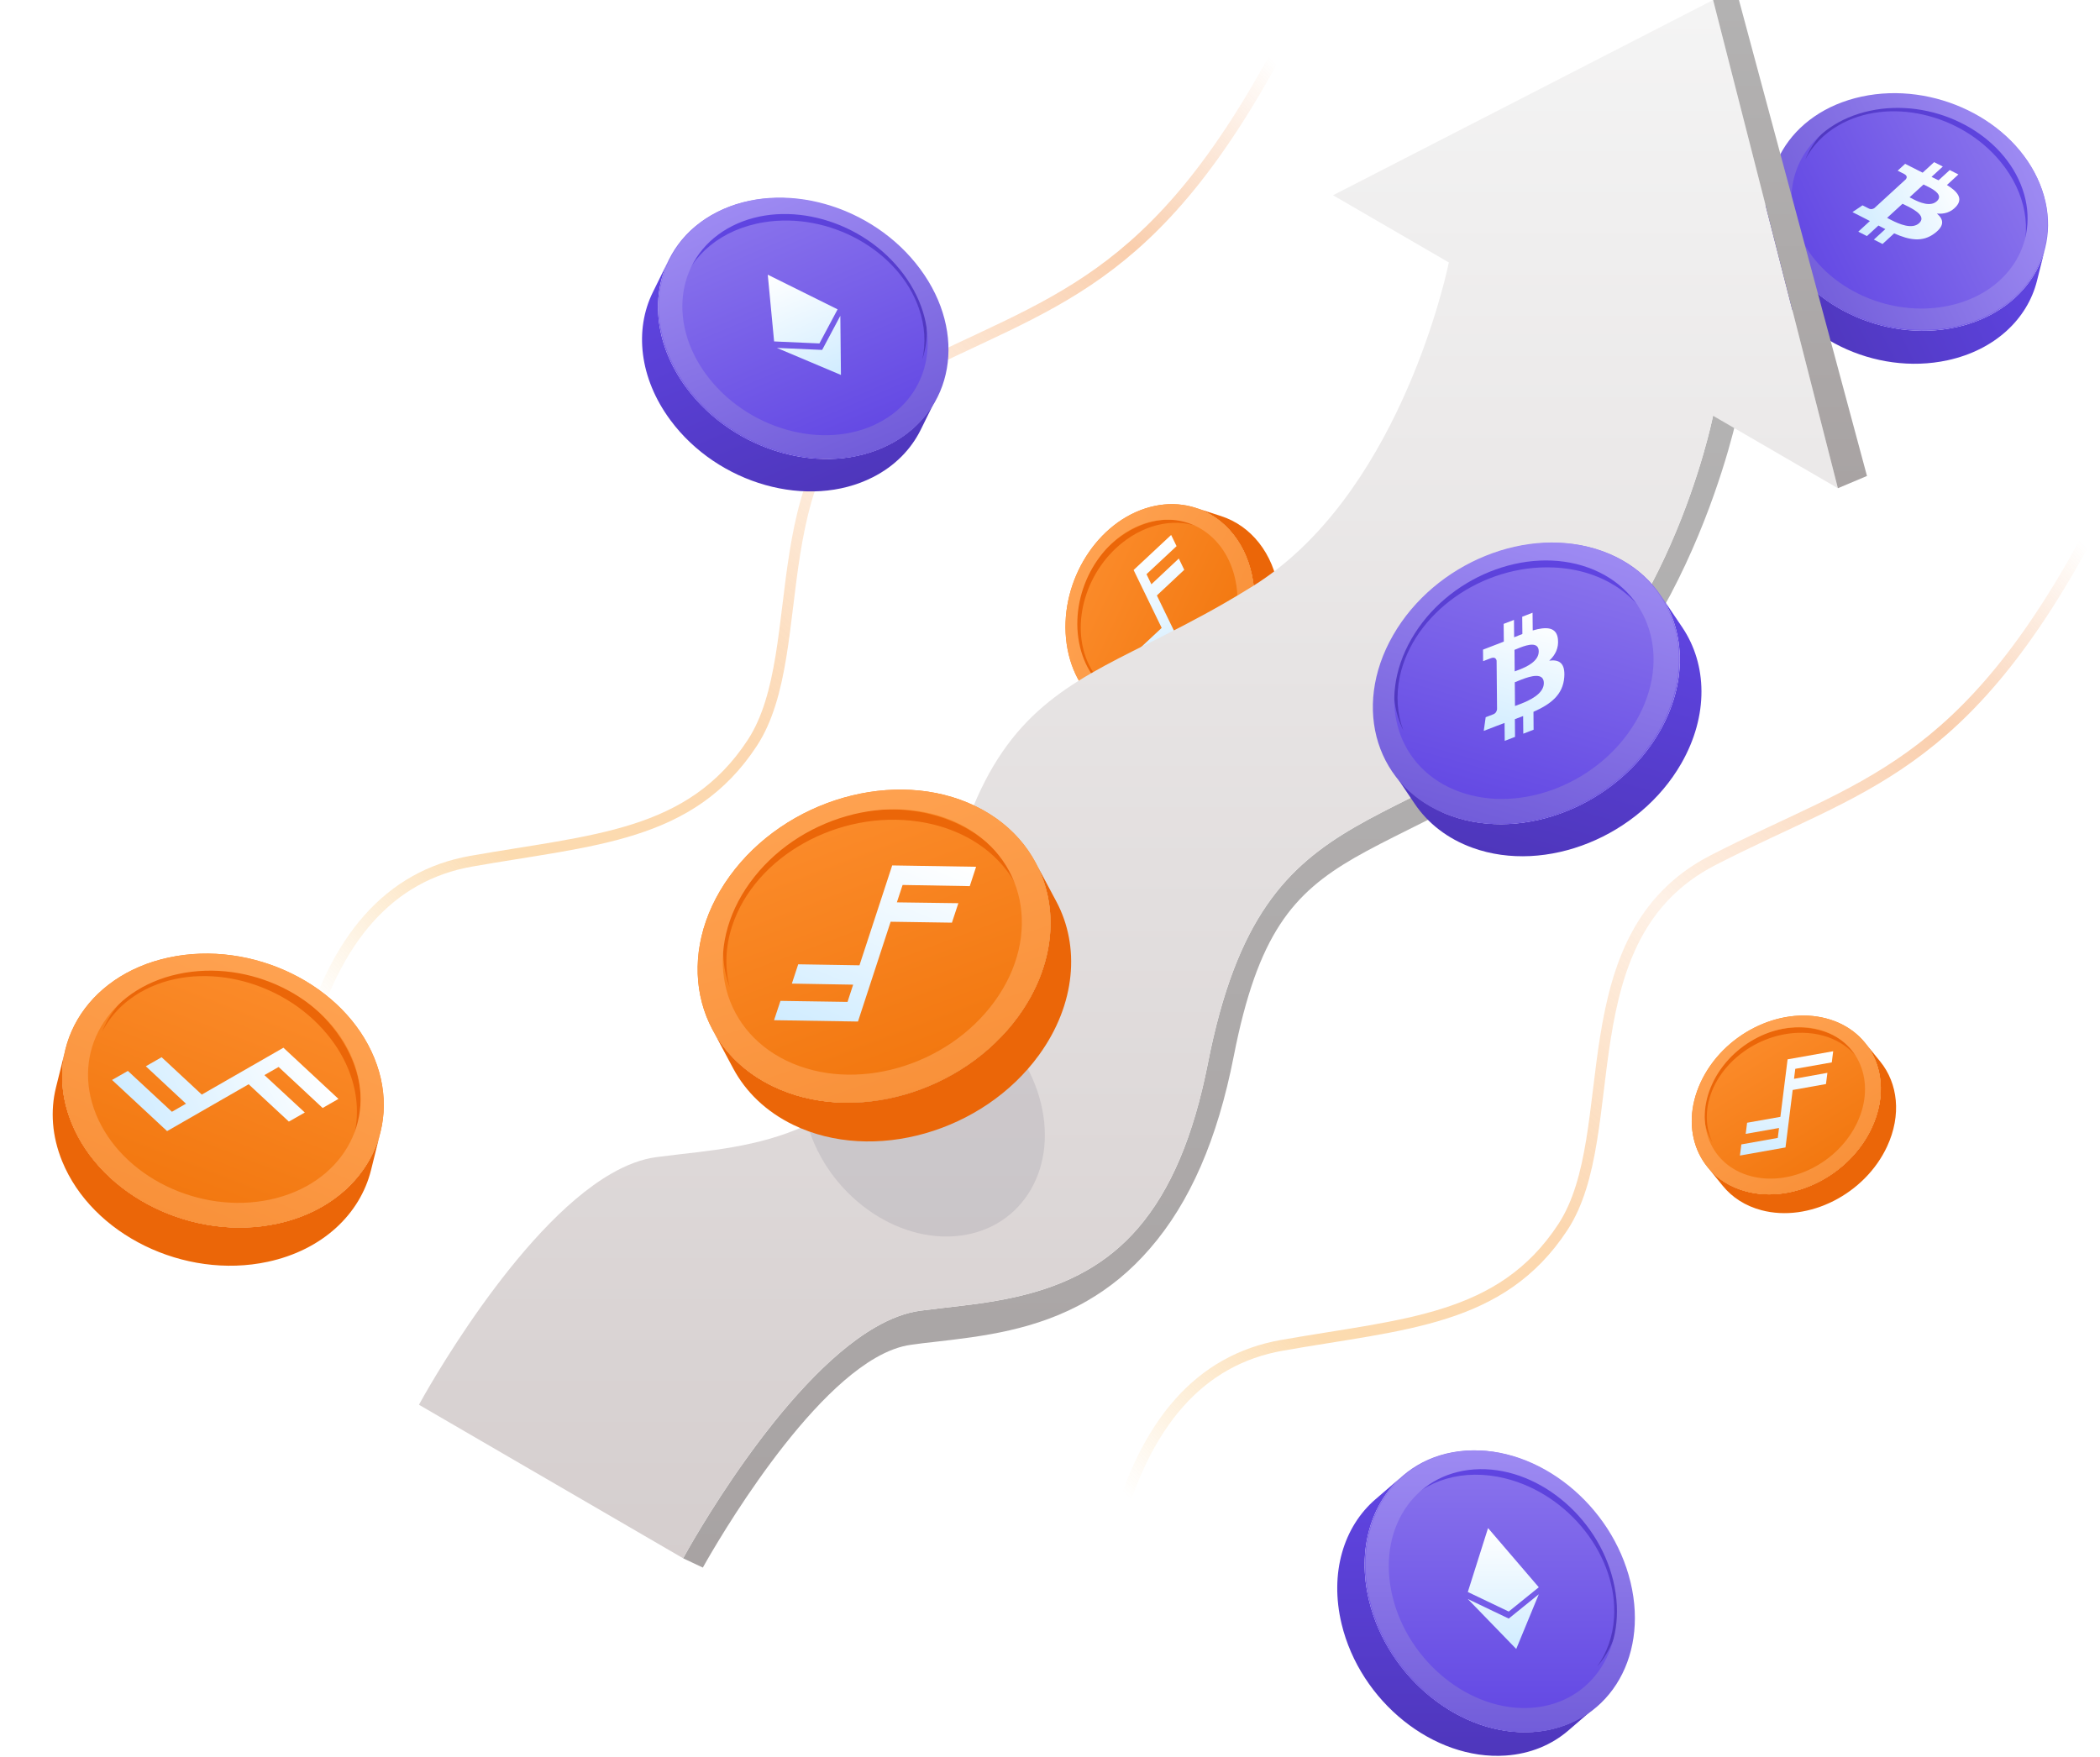<?xml version="1.0" encoding="UTF-8"?>
<svg width="386px" height="323px" viewBox="0 0 386 323" version="1.1" xmlns="http://www.w3.org/2000/svg" xmlns:xlink="http://www.w3.org/1999/xlink">
    <title>Fluctuating Yields</title>
    <defs>
        <linearGradient x1="2.812%" y1="98.101%" x2="97.188%" y2="0%" id="linearGradient-1">
            <stop stop-color="#F79F13" stop-opacity="0" offset="0%"></stop>
            <stop stop-color="#F69515" offset="18.416%"></stop>
            <stop stop-color="#F68A16" offset="36.521%"></stop>
            <stop stop-color="#F57D18" stop-opacity="0.301" offset="58.855%"></stop>
            <stop stop-color="#EF700F" offset="82.798%"></stop>
            <stop stop-color="#EB6608" stop-opacity="0" offset="100%"></stop>
        </linearGradient>
        <linearGradient x1="50%" y1="0%" x2="50%" y2="100%" id="linearGradient-2">
            <stop stop-color="#6045E3" offset="0%"></stop>
            <stop stop-color="#4E36BB" offset="100%"></stop>
        </linearGradient>
        <linearGradient x1="50%" y1="0%" x2="50%" y2="100%" id="linearGradient-3">
            <stop stop-color="#8C76ED" offset="0%"></stop>
            <stop stop-color="#6045E3" offset="100%"></stop>
        </linearGradient>
        <linearGradient x1="50%" y1="0.973%" x2="50%" y2="100%" id="linearGradient-4">
            <stop stop-color="#FFFFFF" offset="0%"></stop>
            <stop stop-color="#D0ECFF" offset="100%"></stop>
        </linearGradient>
        <linearGradient x1="50%" y1="0%" x2="50%" y2="100%" id="linearGradient-5">
            <stop stop-color="#6045E3" offset="0%"></stop>
            <stop stop-color="#4E36BB" offset="100%"></stop>
        </linearGradient>
        <linearGradient x1="50%" y1="0%" x2="50%" y2="100%" id="linearGradient-6">
            <stop stop-color="#9E8BF3" offset="0%"></stop>
            <stop stop-color="#715CD9" offset="100%"></stop>
        </linearGradient>
        <linearGradient x1="1.616%" y1="0%" x2="98.384%" y2="100%" id="linearGradient-7">
            <stop stop-color="#FF9335" offset="0%"></stop>
            <stop stop-color="#EE6F04" offset="100%"></stop>
        </linearGradient>
        <linearGradient x1="18.663%" y1="11.89%" x2="98.384%" y2="100%" id="linearGradient-8">
            <stop stop-color="#FFA352" offset="0%"></stop>
            <stop stop-color="#F78C33" offset="100%"></stop>
        </linearGradient>
        <linearGradient x1="50%" y1="0.973%" x2="50%" y2="100%" id="linearGradient-9">
            <stop stop-color="#FFFFFF" offset="0%"></stop>
            <stop stop-color="#D0ECFF" offset="100%"></stop>
        </linearGradient>
        <linearGradient x1="1.616%" y1="0%" x2="98.384%" y2="100%" id="linearGradient-10">
            <stop stop-color="#FF9335" offset="0%"></stop>
            <stop stop-color="#EE6F04" offset="100%"></stop>
        </linearGradient>
        <linearGradient x1="18.663%" y1="11.89%" x2="98.384%" y2="100%" id="linearGradient-11">
            <stop stop-color="#FFA352" offset="0%"></stop>
            <stop stop-color="#F78C33" offset="100%"></stop>
        </linearGradient>
        <linearGradient x1="50%" y1="0.973%" x2="50%" y2="100%" id="linearGradient-12">
            <stop stop-color="#FFFFFF" offset="0%"></stop>
            <stop stop-color="#D0ECFF" offset="100%"></stop>
        </linearGradient>
        <linearGradient x1="50%" y1="0.973%" x2="50%" y2="100%" id="linearGradient-13">
            <stop stop-color="#B3B2B2" offset="0%"></stop>
            <stop stop-color="#A8A3A3" offset="100%"></stop>
        </linearGradient>
        <linearGradient x1="50%" y1="0.973%" x2="50%" y2="100%" id="linearGradient-14">
            <stop stop-color="#F4F4F4" offset="0%"></stop>
            <stop stop-color="#D5CECE" offset="100%"></stop>
        </linearGradient>
        <path d="M237.878,0 L260.815,89.754 L237.869,76.434 C237.523,78.236 228.829,119.143 201.872,135.958 C200.142,137.04 198.461,138.046 196.821,138.99 C191.502,142.063 186.658,144.482 182.249,146.681 C178.673,148.472 175.304,150.154 172.134,151.987 C159.546,159.257 150.258,168.733 145.022,195.472 C142.369,208.903 138.166,218.827 132.151,225.794 C129.326,229.081 126.178,231.569 122.863,233.485 C114.389,238.378 104.818,239.494 96.681,240.404 C95.138,240.583 93.684,240.769 92.23,240.948 C89.474,241.306 86.677,242.388 83.886,244.001 C66.372,254.118 49.395,284.943 48.561,286.473 L0,258.246 C0.834,256.716 17.811,225.89 35.325,215.774 C38.116,214.168 40.913,213.079 43.669,212.721 C45.123,212.542 46.577,212.363 48.12,212.177 C56.257,211.267 65.828,210.15 74.302,205.258 C77.616,203.342 80.765,200.854 83.59,197.567 C89.605,190.6 93.808,180.676 96.461,167.245 C101.697,140.513 110.985,131.03 123.573,123.76 C126.743,121.934 130.112,120.245 133.688,118.453 C138.097,116.255 142.941,113.836 148.26,110.763 C149.9,109.819 151.581,108.812 153.311,107.73 C179.382,91.475 188.371,52.673 189.246,48.509 L189.291,48.292 C189.294,48.275 189.297,48.259 189.3,48.245 L168.02,35.897 L237.878,0 Z" id="path-15"></path>
        <filter x="-70.5%" y="-68.4%" width="241.1%" height="236.8%" filterUnits="objectBoundingBox" id="filter-17">
            <feGaussianBlur stdDeviation="10.485" in="SourceGraphic"></feGaussianBlur>
        </filter>
        <linearGradient x1="50%" y1="0.973%" x2="50%" y2="100%" id="linearGradient-18">
            <stop stop-color="#B3B2B2" offset="0%"></stop>
            <stop stop-color="#A8A3A3" offset="100%"></stop>
        </linearGradient>
        <linearGradient x1="50%" y1="0%" x2="50%" y2="100%" id="linearGradient-19">
            <stop stop-color="#6045E3" offset="0%"></stop>
            <stop stop-color="#4E36BB" offset="100%"></stop>
        </linearGradient>
        <linearGradient x1="50%" y1="0%" x2="50%" y2="100%" id="linearGradient-20">
            <stop stop-color="#8C76ED" offset="0%"></stop>
            <stop stop-color="#6045E3" offset="100%"></stop>
        </linearGradient>
        <linearGradient x1="50%" y1="0%" x2="50%" y2="100%" id="linearGradient-21">
            <stop stop-color="#6045E3" offset="0%"></stop>
            <stop stop-color="#4E36BB" offset="100%"></stop>
        </linearGradient>
        <linearGradient x1="50%" y1="0%" x2="50%" y2="100%" id="linearGradient-22">
            <stop stop-color="#9E8BF3" offset="0%"></stop>
            <stop stop-color="#715CD9" offset="100%"></stop>
        </linearGradient>
        <linearGradient x1="50%" y1="0.973%" x2="50%" y2="100%" id="linearGradient-23">
            <stop stop-color="#FFFFFF" offset="0%"></stop>
            <stop stop-color="#D0ECFF" offset="100%"></stop>
        </linearGradient>
        <linearGradient x1="1.616%" y1="0%" x2="98.384%" y2="100%" id="linearGradient-24">
            <stop stop-color="#FF9335" offset="0%"></stop>
            <stop stop-color="#EE6F04" offset="100%"></stop>
        </linearGradient>
        <linearGradient x1="18.663%" y1="11.89%" x2="98.384%" y2="100%" id="linearGradient-25">
            <stop stop-color="#FFA352" offset="0%"></stop>
            <stop stop-color="#F78C33" offset="100%"></stop>
        </linearGradient>
        <linearGradient x1="50%" y1="0.973%" x2="50%" y2="100%" id="linearGradient-26">
            <stop stop-color="#FFFFFF" offset="0%"></stop>
            <stop stop-color="#D0ECFF" offset="100%"></stop>
        </linearGradient>
        <linearGradient x1="1.562%" y1="0%" x2="98.438%" y2="100%" id="linearGradient-27">
            <stop stop-color="#FF9335" offset="0%"></stop>
            <stop stop-color="#EE6F04" offset="100%"></stop>
        </linearGradient>
        <linearGradient x1="18.628%" y1="11.89%" x2="98.438%" y2="100%" id="linearGradient-28">
            <stop stop-color="#FFA352" offset="0%"></stop>
            <stop stop-color="#F78C33" offset="100%"></stop>
        </linearGradient>
        <linearGradient x1="50%" y1="0.973%" x2="50%" y2="100%" id="linearGradient-29">
            <stop stop-color="#FFFFFF" offset="0%"></stop>
            <stop stop-color="#D0ECFF" offset="100%"></stop>
        </linearGradient>
        <linearGradient x1="50%" y1="0%" x2="50%" y2="100%" id="linearGradient-30">
            <stop stop-color="#6045E3" offset="0%"></stop>
            <stop stop-color="#4E36BB" offset="100%"></stop>
        </linearGradient>
        <linearGradient x1="50%" y1="0%" x2="50%" y2="100%" id="linearGradient-31">
            <stop stop-color="#8C76ED" offset="0%"></stop>
            <stop stop-color="#6045E3" offset="100%"></stop>
        </linearGradient>
        <linearGradient x1="50%" y1="0.973%" x2="50%" y2="100%" id="linearGradient-32">
            <stop stop-color="#FFFFFF" offset="0%"></stop>
            <stop stop-color="#D0ECFF" offset="100%"></stop>
        </linearGradient>
        <linearGradient x1="50%" y1="0%" x2="50%" y2="100%" id="linearGradient-33">
            <stop stop-color="#6045E3" offset="0%"></stop>
            <stop stop-color="#4E36BB" offset="100%"></stop>
        </linearGradient>
        <linearGradient x1="50%" y1="0%" x2="50%" y2="100%" id="linearGradient-34">
            <stop stop-color="#9E8BF3" offset="0%"></stop>
            <stop stop-color="#715CD9" offset="100%"></stop>
        </linearGradient>
    </defs>
    <g id="Page-1" stroke="none" stroke-width="1" fill="none" fill-rule="evenodd">
        <g id="Lending-images-v01" transform="translate(-213, -264)">
            <g id="Fluctuating-Yields" transform="translate(213, 264)">
                <path d="M205.058,281.677 C210.469,261.42 220.65,249.971 235.601,247.329 C258.028,243.366 275.934,242.885 287.269,225.593 C298.603,208.301 287.662,172.161 314.845,158.149 C342.028,144.137 360.94,141.914 384.793,96.664" id="Line" stroke="url(#linearGradient-1)" stroke-width="2" opacity="0.342" stroke-linecap="round"></path>
                <path d="M56.058,192.677 C61.469,172.42 71.65,160.971 86.601,158.329 C109.028,154.366 126.934,153.885 138.269,136.593 C149.603,119.301 138.662,83.161 165.845,69.149 C193.028,55.137 211.94,52.914 235.793,7.664" id="Line" stroke="url(#linearGradient-1)" stroke-width="2" opacity="0.342" stroke-linecap="round"></path>
                <g id="Coin-Bitcoinback" transform="translate(350.061, 42) scale(-1, 1) rotate(-64) translate(-350.061, -42) translate(324.061, 16)">
                    <path d="M45.166,43.66 L40.381,47.679 C37.478,50.117 33.744,51.66 29.415,51.95 C16.841,52.794 4.012,42.761 0.756,29.538 C-1.378,20.869 1.134,12.982 6.66,8.34 L11.444,4.321 C5.918,8.963 3.407,16.85 5.541,25.518 C8.797,38.742 21.626,48.775 34.199,47.931 C38.529,47.641 42.263,46.098 45.166,43.66" id="Depth-outer" fill="url(#linearGradient-2)" fill-rule="nonzero"></path>
                    <path d="M22.411,0.05 C34.983,-0.794 47.815,9.241 51.069,22.462 C54.325,35.685 46.771,47.088 34.199,47.931 C21.626,48.775 8.797,38.742 5.541,25.519 C2.286,12.297 9.838,0.894 22.411,0.05" id="Surface" fill="url(#linearGradient-3)" fill-rule="nonzero"></path>
                    <path d="M27.551,19.311 L28.54,22.649 C28.695,22.533 28.914,22.377 29.164,22.188 C30.223,21.387 31.835,19.99 31.385,18.46 C30.933,16.949 29.391,17.9 28.334,18.699 C28.014,18.941 27.739,19.169 27.551,19.311 M30.856,27.478 C32.126,26.518 34.087,24.843 33.586,23.154 C33.092,21.488 31.247,22.647 29.978,23.606 C29.596,23.895 29.265,24.166 29.041,24.336 L30.132,28.016 C30.312,27.879 30.566,27.698 30.856,27.478 M33.431,19.441 C34.905,18.793 36.041,19.096 36.502,21.35 C37.077,24.147 35.608,26.126 33.259,28.1 L34.078,30.875 L32.653,31.953 L31.842,29.215 C31.774,29.267 31.705,29.319 31.637,29.371 C31.332,29.602 31.021,29.83 30.698,30.066 L31.513,32.815 L30.088,33.892 L29.265,31.115 C28.93,31.364 28.587,31.614 28.241,31.876 L26.387,33.278 L26.077,31.068 L27.116,30.283 C27.52,29.977 27.523,29.556 27.488,29.323 L26.184,24.924 L25.256,21.794 C25.101,21.498 24.794,21.249 24.219,21.685 L23.183,22.468 L22.652,20.681 L24.62,19.193 C24.917,18.981 25.219,18.745 25.526,18.504 L24.712,15.755 L26.136,14.678 L26.935,17.372 C27.315,17.072 27.693,16.777 28.07,16.492 L27.276,13.816 L28.702,12.739 L29.519,15.484 C31.413,14.281 33.07,13.844 33.819,15.703 C34.372,17.06 34.112,18.322 33.431,19.441" id="Bitcoin-Symbol" fill="url(#linearGradient-4)" transform="translate(29.64, 23.316) scale(-1, 1) translate(-29.64, -23.316) "></path>
                    <path d="M48.352,28.551 C49.068,18.116 40.557,7.47 29.341,4.768 C21.988,2.997 15.298,5.081 11.361,9.667 L9.687,11.617 C9.424,11.88 9.17,12.154 8.926,12.437 L12.336,8.466 C16.273,3.88 22.963,1.796 30.316,3.567 C41.532,6.269 50.043,16.916 49.327,27.35 C49.08,30.943 47.771,34.042 45.703,36.45 L45.412,36.79 C47.083,34.52 48.134,31.729 48.352,28.551" id="Depth-inner" fill="url(#linearGradient-5)" fill-rule="nonzero"></path>
                    <path d="M5.716,22.462 C8.97,9.241 21.802,-0.794 34.374,0.05 C46.947,0.893 54.499,12.297 51.244,25.519 C47.988,38.741 35.159,48.775 22.586,47.931 C10.014,47.088 2.46,35.685 5.716,22.462 Z M8.732,22.236 C5.973,33.443 12.375,43.106 23.03,43.822 C33.686,44.537 44.559,36.033 47.318,24.826 C50.077,13.62 43.677,3.955 33.02,3.24 C22.366,2.525 11.49,11.03 8.732,22.236 Z" id="Ring" fill="url(#linearGradient-6)" fill-rule="nonzero" transform="translate(28.48, 23.99) scale(-1, 1) translate(-28.48, -23.99) "></path>
                </g>
                <g id="Coin-Fruits-back" transform="translate(215.561, 113.5) rotate(-22) translate(-215.561, -113.5) translate(195.061, 93)">
                    <path d="M5.269,34.424 L9.054,37.593 C11.35,39.515 14.305,40.732 17.73,40.961 C27.677,41.626 37.826,33.715 40.402,23.289 C42.09,16.455 40.103,10.236 35.731,6.576 L31.946,3.407 C36.318,7.067 38.305,13.286 36.616,20.12 C34.041,30.546 23.891,38.458 13.945,37.792 C10.519,37.563 7.565,36.346 5.269,34.424" id="Depth-Outer" fill="#EB6608"></path>
                    <path d="M23.27,0.039 C13.325,-0.626 3.173,7.286 0.598,17.711 C-1.977,28.137 3.999,37.127 13.944,37.792 C23.891,38.457 34.041,30.546 36.616,20.12 C39.191,9.696 33.217,0.704 23.27,0.039" id="Surface" fill="url(#linearGradient-7)"></path>
                    <path d="M2.956,22.799 C2.39,14.573 9.123,6.178 17.996,4.048 C23.813,2.652 29.105,4.295 32.22,7.911 L33.544,9.448 C33.753,9.656 33.953,9.871 34.146,10.095 L31.449,6.964 C28.334,3.348 23.041,1.705 17.225,3.101 C8.351,5.231 1.618,13.626 2.185,21.853 C2.38,24.686 3.415,27.129 5.051,29.028 L5.282,29.296 C3.96,27.507 3.128,25.306 2.956,22.799" id="Depth-Inner" fill="#EB6608"></path>
                    <path d="M0.598,17.711 C3.173,7.286 13.325,-0.626 23.27,0.039 C33.217,0.704 39.191,9.696 36.616,20.12 C34.041,30.546 23.891,38.457 13.944,37.792 C3.999,37.127 -1.977,28.137 0.598,17.711 Z M2.984,17.532 C0.802,26.368 5.867,33.988 14.296,34.552 C22.726,35.116 31.328,28.41 33.511,19.574 C35.693,10.739 30.63,3.119 22.2,2.555 C13.77,1.991 5.167,8.697 2.984,17.532 Z" id="Ring" fill="url(#linearGradient-8)"></path>
                    <polygon id="Fruits-Symbol" fill="url(#linearGradient-9)" points="25.903 6.337 17.094 9.73 17.891 21.527 11.46 24.004 11.611 26.286 18.049 23.813 18.187 25.847 11.15 28.567 11.297 30.852 20.105 27.455 19.306 15.67 25.736 13.184 25.587 10.883 19.139 13.386 19.003 11.332 26.058 8.621"></polygon>
                </g>
                <g id="Coin-Fruits" transform="translate(40.115, 204) rotate(64) translate(-40.115, -204) translate(10.115, 174)">
                    <path d="M7.71,50.376 L13.25,55.014 C16.61,57.827 20.934,59.608 25.946,59.943 C40.502,60.917 55.355,49.339 59.124,34.082 C61.595,24.08 58.688,14.979 52.29,9.623 L46.75,4.986 C53.148,10.342 56.056,19.442 53.585,29.444 C49.816,44.702 34.963,56.279 20.407,55.305 C15.394,54.97 11.071,53.19 7.71,50.376" id="Depth-Outer" fill="#EB6608"></path>
                    <path d="M34.054,0.057 C19.5,-0.917 4.644,10.663 0.876,25.918 C-2.893,41.176 5.852,54.332 20.407,55.305 C34.963,56.279 49.816,44.702 53.585,29.444 C57.353,14.189 48.61,1.031 34.054,0.057" id="Surface" fill="url(#linearGradient-10)"></path>
                    <path d="M4.326,33.365 C3.497,21.326 13.35,9.041 26.335,5.924 C34.848,3.881 42.593,6.285 47.151,11.577 L49.089,13.826 C49.394,14.13 49.688,14.446 49.97,14.773 L46.023,10.191 C41.464,4.9 33.719,2.495 25.207,4.539 C12.222,7.655 2.368,19.94 3.197,31.979 C3.483,36.125 4.998,39.701 7.392,42.481 L7.73,42.872 C5.795,40.253 4.578,37.033 4.326,33.365" id="Depth-Inner" fill="#EB6608"></path>
                    <path d="M0.876,25.918 C4.644,10.663 19.5,-0.917 34.054,0.057 C48.61,1.031 57.353,14.189 53.585,29.444 C49.816,44.702 34.963,56.279 20.407,55.305 C5.852,54.332 -2.893,41.176 0.876,25.918 Z M4.368,25.657 C1.173,38.588 8.585,49.738 20.921,50.563 C33.257,51.389 45.846,41.576 49.04,28.645 C52.234,15.716 44.824,4.564 32.487,3.739 C20.152,2.913 7.561,12.727 4.368,25.657 Z" id="Ring" fill="url(#linearGradient-11)"></path>
                    <polygon id="Fruits-Symbol" fill="url(#linearGradient-12)" points="37.907 9.273 25.016 14.239 26.181 31.503 16.771 35.127 16.992 38.467 26.413 34.848 26.615 37.825 16.317 41.805 16.532 45.149 29.422 40.178 28.252 22.931 37.662 19.294 37.445 15.926 28.008 19.589 27.81 16.584 38.134 12.616"></polygon>
                </g>
                <g id="Arrow" transform="translate(77.007, 0)">
                    <polygon id="Fill-1" fill="#DDD8D4" points="237.876 76.375 189.315 48.147 194.069 46.769 242.63 74.996"></polygon>
                    <path d="M237.876,76.375 L242.63,74.996 C242.547,75.499 233.204,122.016 202.102,141.491 C200.414,142.546 198.775,143.531 197.176,144.455 C191.568,147.694 186.503,150.202 181.915,152.497 C178.228,154.337 174.928,155.991 171.959,157.7 C160.666,164.226 154.175,171.676 149.773,194.149 C146.775,209.448 141.746,221.018 134.366,229.529 C130.756,233.719 126.863,236.813 122.853,239.129 C113.462,244.552 103.43,245.696 94.845,246.682 C93.35,246.833 91.896,247.019 90.484,247.219 C88.348,247.495 86.136,248.356 83.911,249.638 C68.546,258.507 52.368,287.851 52.182,288.182 L48.558,286.473 C49.391,284.943 66.375,254.118 83.89,244.001 C86.68,242.388 89.478,241.306 92.227,240.948 C93.681,240.769 95.134,240.583 96.678,240.404 C104.815,239.494 114.392,238.378 122.867,233.485 C126.181,231.569 129.323,229.081 132.155,225.794 C138.17,218.827 142.373,208.903 145.018,195.472 C150.262,168.733 159.55,159.257 172.138,151.987 C175.3,150.161 178.676,148.472 182.245,146.681 C186.655,144.482 191.499,142.063 196.825,138.99 C198.458,138.046 200.139,137.04 201.868,135.958 C229.318,118.839 237.834,76.754 237.876,76.375" id="Fill-2" fill="url(#linearGradient-13)"></path>
                    <g id="Base">
                        <mask id="mask-16" fill="white">
                            <use xlink:href="#path-15"></use>
                        </mask>
                        <use id="Combined-Shape" fill="url(#linearGradient-14)" xlink:href="#path-15"></use>
                        <path d="M87.167,181.368 C99.084,180.558 111.248,190.18 114.334,202.855 C117.42,215.532 110.259,226.464 98.341,227.273 C86.422,228.082 74.26,218.462 71.174,205.785 C68.089,193.109 75.248,182.177 87.167,181.368" id="Coin-Shadow" fill="#18143B" fill-rule="nonzero" opacity="0.302" filter="url(#filter-17)" mask="url(#mask-16)"></path>
                    </g>
                    <polygon id="Fill-8" fill="url(#linearGradient-18)" points="237.878 0 260.815 89.754 266.162 87.502 242.626 0"></polygon>
                </g>
                <g id="Coin-Ethereum" transform="translate(245.799, 266.634)">
                    <path d="M47.521,47.151 L42.487,51.492 C39.432,54.125 35.503,55.791 30.948,56.105 C17.719,57.017 4.221,46.18 0.796,31.9 C-1.45,22.538 1.193,14.021 7.007,9.007 L12.041,4.667 C6.227,9.68 3.585,18.198 5.83,27.559 C9.255,41.84 22.754,52.676 35.982,51.764 C40.538,51.451 44.467,49.784 47.521,47.151" id="Depth-outer" fill="url(#linearGradient-19)" fill-rule="nonzero"></path>
                    <path d="M23.58,0.054 C36.807,-0.858 50.307,9.98 53.732,24.259 C57.157,38.539 49.209,50.853 35.982,51.764 C22.754,52.676 9.255,41.84 5.83,27.559 C2.405,13.28 10.351,0.965 23.58,0.054" id="Surface" fill="url(#linearGradient-20)" fill-rule="nonzero"></path>
                    <path d="M50.873,30.834 C51.626,19.565 42.671,8.067 30.87,5.149 C23.135,3.237 16.096,5.487 11.953,10.44 L10.192,12.546 C9.915,12.83 9.648,13.126 9.392,13.432 L12.979,9.143 C17.121,4.191 24.16,1.94 31.896,3.853 C43.697,6.77 52.652,18.269 51.898,29.537 C51.639,33.417 50.262,36.764 48.086,39.365 L47.779,39.732 C49.538,37.281 50.643,34.266 50.873,30.834" id="Depth-inner" fill="url(#linearGradient-21)" fill-rule="nonzero"></path>
                    <path d="M6.014,24.259 C9.438,9.98 22.939,-0.858 36.166,0.054 C49.394,0.965 57.34,13.28 53.915,27.559 C50.49,41.84 36.992,52.676 23.763,51.764 C10.536,50.853 2.588,38.539 6.014,24.259 Z M9.187,24.014 C6.284,36.117 13.02,46.554 24.23,47.326 C35.442,48.098 46.882,38.914 49.785,26.811 C52.688,14.71 45.954,4.272 34.742,3.499 C23.532,2.727 12.089,11.912 9.187,24.014 Z" id="Ring" fill="url(#linearGradient-22)" fill-rule="nonzero" transform="translate(29.964, 25.909) scale(-1, 1) translate(-29.964, -25.909) "></path>
                    <path d="M24.001,26.456 L29.529,30.924 L37.046,27.328 L28.147,36.51 L24.001,26.456 Z M33.327,14.286 L37.046,26.035 L37.046,26.036 L29.526,29.631 L24.001,25.166 L33.327,14.286 Z" id="ETH-symbol" fill="url(#linearGradient-23)" transform="translate(30.523, 25.398) scale(-1, 1) translate(-30.523, -25.398) "></path>
                </g>
                <g id="Coin-Ethereum" transform="translate(146.176, 63.337) rotate(-23) translate(-146.176, -63.337) translate(118.821, 35.258)">
                    <path d="M47.521,47.151 L42.487,51.492 C39.432,54.125 35.503,55.791 30.948,56.105 C17.719,57.017 4.221,46.18 0.796,31.9 C-1.45,22.538 1.193,14.021 7.007,9.007 L12.041,4.667 C6.227,9.68 3.585,18.198 5.83,27.559 C9.255,41.84 22.754,52.676 35.982,51.764 C40.538,51.451 44.467,49.784 47.521,47.151" id="Depth-outer" fill="url(#linearGradient-19)" fill-rule="nonzero"></path>
                    <path d="M23.58,0.054 C36.807,-0.858 50.307,9.98 53.732,24.259 C57.157,38.539 49.209,50.853 35.982,51.764 C22.754,52.676 9.255,41.84 5.83,27.559 C2.405,13.28 10.351,0.965 23.58,0.054" id="Surface" fill="url(#linearGradient-20)" fill-rule="nonzero"></path>
                    <path d="M50.873,30.834 C51.626,19.565 42.671,8.067 30.87,5.149 C23.135,3.237 16.096,5.487 11.953,10.44 L10.192,12.546 C9.915,12.83 9.648,13.126 9.392,13.432 L12.979,9.143 C17.121,4.191 24.16,1.94 31.896,3.853 C43.697,6.77 52.652,18.269 51.898,29.537 C51.639,33.417 50.262,36.764 48.086,39.365 L47.779,39.732 C49.538,37.281 50.643,34.266 50.873,30.834" id="Depth-inner" fill="url(#linearGradient-21)" fill-rule="nonzero"></path>
                    <path d="M6.014,24.259 C9.438,9.98 22.939,-0.858 36.166,0.054 C49.394,0.965 57.34,13.28 53.915,27.559 C50.49,41.84 36.992,52.676 23.763,51.764 C10.536,50.853 2.588,38.539 6.014,24.259 Z M9.187,24.014 C6.284,36.117 13.02,46.554 24.23,47.326 C35.442,48.098 46.882,38.914 49.785,26.811 C52.688,14.71 45.954,4.272 34.742,3.499 C23.532,2.727 12.089,11.912 9.187,24.014 Z" id="Ring" fill="url(#linearGradient-22)" fill-rule="nonzero" transform="translate(29.964, 25.909) scale(-1, 1) translate(-29.964, -25.909) "></path>
                    <path d="M24.001,26.456 L29.529,30.924 L37.046,27.328 L28.147,36.51 L24.001,26.456 Z M33.327,14.286 L37.046,26.035 L37.046,26.036 L29.526,29.631 L24.001,25.166 L33.327,14.286 Z" id="ETH-symbol" fill="url(#linearGradient-23)" transform="translate(30.523, 25.398) scale(-1, 1) translate(-30.523, -25.398) "></path>
                </g>
                <g id="Coin-Fruits" transform="translate(162.561, 177.5) rotate(22) translate(-162.561, -177.5) translate(129.061, 144)">
                    <path d="M8.61,56.253 L14.795,61.432 C18.548,64.574 23.376,66.562 28.973,66.936 C45.228,68.024 61.814,55.096 66.022,38.058 C68.781,26.889 65.535,16.727 58.39,10.746 L52.204,5.568 C59.349,11.549 62.595,21.711 59.836,32.88 C55.628,49.917 39.042,62.845 22.787,61.758 C17.19,61.383 12.362,59.395 8.61,56.253" id="Depth-Outer" fill="#EB6608"></path>
                    <path d="M38.027,0.064 C21.774,-1.024 5.186,11.907 0.978,28.942 C-3.231,45.979 6.535,60.67 22.787,61.758 C39.042,62.845 55.628,49.917 59.836,32.88 C64.044,15.844 54.281,1.151 38.027,0.064" id="Surface" fill="url(#linearGradient-24)"></path>
                    <path d="M4.83,37.258 C3.905,23.814 14.908,10.096 29.408,6.615 C38.913,4.333 47.562,7.019 52.652,12.927 L54.816,15.439 C55.157,15.779 55.485,16.131 55.799,16.497 L51.392,11.38 C46.302,5.471 37.653,2.786 28.148,5.068 C13.647,8.549 2.645,22.267 3.57,35.71 C3.889,40.34 5.581,44.333 8.255,47.437 L8.631,47.874 C6.471,44.95 5.112,41.353 4.83,37.258" id="Depth-Inner" fill="#EB6608"></path>
                    <path d="M0.978,28.942 C5.186,11.907 21.774,-1.024 38.027,0.064 C54.281,1.151 64.044,15.844 59.836,32.88 C55.628,49.917 39.042,62.845 22.787,61.758 C6.535,60.67 -3.231,45.979 0.978,28.942 Z M4.877,28.65 C1.31,43.09 9.587,55.541 23.361,56.462 C37.138,57.384 51.195,46.427 54.762,31.987 C58.328,17.549 50.054,5.096 36.277,4.175 C22.503,3.253 8.443,14.212 4.877,28.65 Z" id="Ring" fill="url(#linearGradient-25)"></path>
                    <polygon id="Fruits-Symbol" fill="url(#linearGradient-26)" points="42.329 10.355 27.935 15.901 29.236 35.179 18.728 39.225 18.974 42.955 29.494 38.913 29.72 42.238 18.221 46.683 18.461 50.417 32.855 44.866 31.548 25.606 42.056 21.545 41.813 17.784 31.276 21.874 31.054 18.518 42.583 14.088"></polygon>
                </g>
                <g id="Coin-Fruits" transform="translate(329.738, 204.86) rotate(11) translate(-329.738, -204.86) translate(311.255, 186.387)">
                    <path d="M4.75,31.02 L8.163,33.876 C10.234,35.609 12.898,36.705 15.986,36.911 C24.954,37.511 34.105,30.382 36.427,20.987 C37.95,14.828 36.158,9.224 32.217,5.926 L28.804,3.07 C32.745,6.368 34.537,11.972 33.014,18.131 C30.692,27.526 21.541,34.655 12.573,34.056 C9.485,33.849 6.821,32.753 4.75,31.02" id="Depth-Outer" fill="#EB6608"></path>
                    <path d="M20.981,0.035 C12.014,-0.564 2.861,6.566 0.54,15.96 C-1.783,25.355 3.606,33.456 12.573,34.056 C21.541,34.655 30.692,27.526 33.014,18.131 C35.336,8.737 29.949,0.635 20.981,0.035" id="Surface" fill="url(#linearGradient-27)"></path>
                    <path d="M2.665,20.545 C2.155,13.132 8.225,5.567 16.226,3.648 C21.47,2.39 26.242,3.87 29.051,7.129 L30.244,8.514 C30.432,8.701 30.613,8.895 30.787,9.097 L28.355,6.275 C25.547,3.017 20.775,1.536 15.53,2.795 C7.53,4.714 1.459,12.279 1.97,19.692 C2.146,22.245 3.079,24.447 4.554,26.158 L4.762,26.4 C3.57,24.787 2.821,22.804 2.665,20.545" id="Depth-Inner" fill="#EB6608"></path>
                    <path d="M0.54,15.96 C2.861,6.566 12.014,-0.564 20.981,0.035 C29.949,0.635 35.336,8.737 33.014,18.131 C30.692,27.526 21.541,34.655 12.573,34.056 C3.606,33.456 -1.783,25.355 0.54,15.96 Z M2.691,15.799 C0.723,23.761 5.29,30.627 12.89,31.136 C20.49,31.644 28.246,25.602 30.214,17.639 C32.182,9.677 27.617,2.81 20.016,2.302 C12.416,1.794 4.659,7.837 2.691,15.799 Z" id="Ring" fill="url(#linearGradient-28)"></path>
                    <polygon id="Fruits-Symbol" fill="url(#linearGradient-29)" points="23.355 5.71 15.413 8.768 16.131 19.399 10.333 21.63 10.469 23.687 16.273 21.458 16.398 23.291 10.053 25.743 10.186 27.802 18.127 24.741 17.407 14.12 23.204 11.881 23.07 9.807 17.256 12.062 17.134 10.212 23.495 7.768"></polygon>
                </g>
                <g id="Coin-Bitcoin" transform="translate(282.544, 128.573) scale(-1, 1) rotate(-16) translate(-282.544, -128.573) translate(252.97, 99.016)">
                    <path d="M51.374,49.633 L45.932,54.202 C42.63,56.974 38.382,58.728 33.457,59.058 C19.156,60.017 4.563,48.611 0.86,33.579 C-1.567,23.724 1.289,14.759 7.575,9.481 L13.017,4.912 C6.732,10.189 3.875,19.155 6.303,29.01 C10.006,44.042 24.599,55.448 38.9,54.489 C43.824,54.159 48.072,52.404 51.374,49.633" id="Depth-outer" fill="url(#linearGradient-30)" fill-rule="nonzero"></path>
                    <path d="M25.492,0.056 C39.791,-0.903 54.386,10.505 58.089,25.536 C61.792,40.568 53.199,53.53 38.9,54.489 C24.599,55.448 10.006,44.042 6.303,29.01 C2.6,13.979 11.19,1.016 25.492,0.056" id="Surface" fill="url(#linearGradient-31)" fill-rule="nonzero"></path>
                    <path d="M31.338,21.953 L32.463,25.747 C32.639,25.615 32.888,25.438 33.173,25.223 C34.377,24.313 36.21,22.725 35.698,20.986 C35.185,19.267 33.431,20.349 32.229,21.257 C31.865,21.532 31.551,21.792 31.338,21.953 M35.097,31.237 C36.541,30.146 38.772,28.242 38.202,26.322 C37.64,24.427 35.541,25.745 34.098,26.835 C33.664,27.164 33.288,27.472 33.032,27.666 L34.273,31.849 C34.478,31.694 34.767,31.487 35.097,31.237 M38.026,22.1 C39.702,21.364 40.994,21.709 41.519,24.271 C42.173,27.451 40.502,29.7 37.83,31.944 L38.762,35.099 L37.141,36.324 L36.218,33.212 C36.141,33.271 36.063,33.331 35.985,33.39 C35.638,33.652 35.284,33.911 34.917,34.18 L35.844,37.305 L34.223,38.529 L33.287,35.372 C32.906,35.655 32.516,35.939 32.123,36.237 L30.013,37.831 L29.661,35.319 L30.843,34.426 C31.303,34.078 31.306,33.6 31.266,33.335 L29.783,28.334 L28.727,24.776 C28.551,24.439 28.202,24.157 27.547,24.652 L26.369,25.542 L25.766,23.51 L28.004,21.819 C28.342,21.578 28.685,21.309 29.035,21.035 L28.108,17.911 L29.729,16.686 L30.637,19.749 C31.069,19.407 31.499,19.073 31.928,18.748 L31.025,15.706 L32.647,14.481 L33.577,17.603 C35.731,16.235 37.615,15.738 38.468,17.852 C39.096,19.394 38.801,20.829 38.026,22.1" id="Bitcoin-Symbol" fill="url(#linearGradient-32)" transform="translate(33.713, 26.505) scale(-1, 1) translate(-33.713, -26.505) "></path>
                    <path d="M54.998,32.457 C55.812,20.595 46.131,8.492 33.373,5.42 C25.01,3.407 17.401,5.776 12.922,10.99 L11.018,13.206 C10.719,13.506 10.43,13.816 10.153,14.139 L14.031,9.625 C18.51,4.411 26.119,2.042 34.482,4.055 C47.24,7.127 56.921,19.23 56.106,31.091 C55.826,35.176 54.337,38.699 51.985,41.437 L51.653,41.823 C53.554,39.243 54.75,36.07 54.998,32.457" id="Depth-inner" fill="url(#linearGradient-33)" fill-rule="nonzero"></path>
                    <path d="M6.501,25.536 C10.203,10.505 24.799,-0.903 39.098,0.056 C53.399,1.016 61.989,13.979 58.287,29.01 C54.584,44.042 39.991,55.448 25.69,54.489 C11.39,53.53 2.798,40.568 6.501,25.536 Z M9.932,25.278 C6.793,38.018 14.076,49.004 26.195,49.817 C38.316,50.63 50.684,40.962 53.822,28.222 C56.96,15.484 49.68,4.496 37.559,3.683 C25.44,2.87 13.069,12.539 9.932,25.278 Z" id="Ring" fill="url(#linearGradient-34)" fill-rule="nonzero" transform="translate(32.394, 27.273) scale(-1, 1) translate(-32.394, -27.273) "></path>
                </g>
            </g>
        </g>
    </g>
</svg>